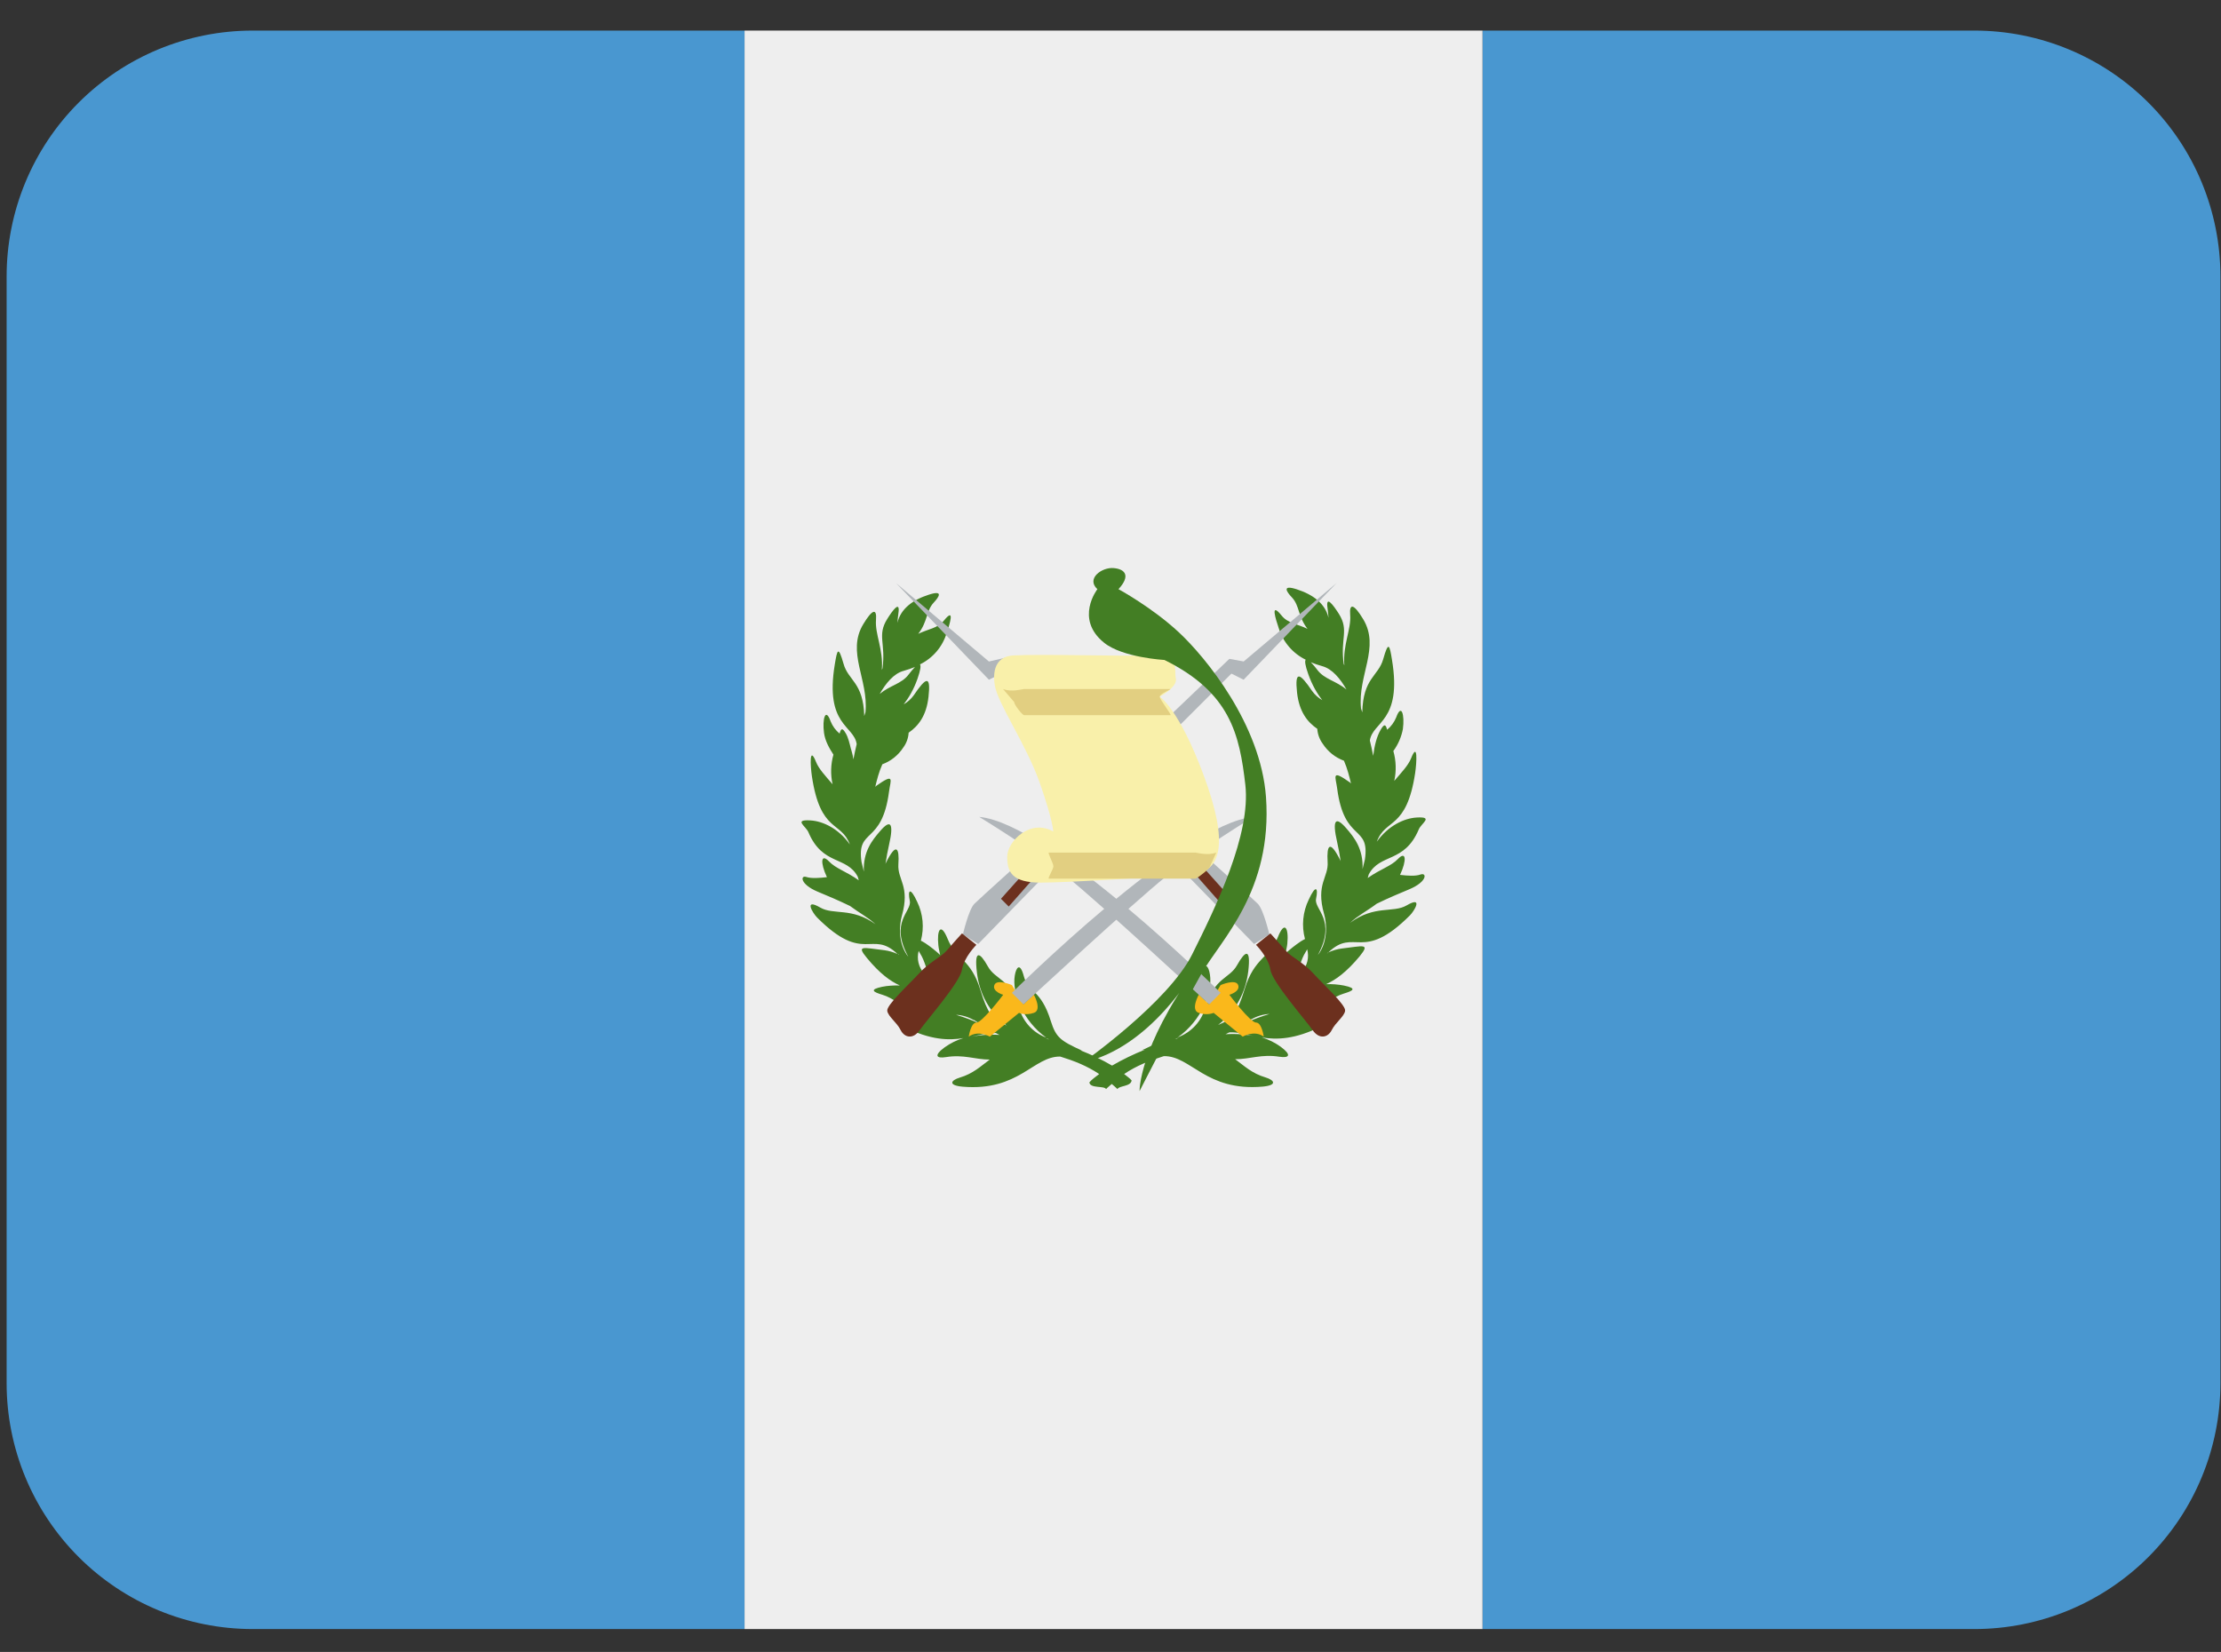 <svg width="207" height="154" viewBox="0 0 207 154" fill="none" xmlns="http://www.w3.org/2000/svg">
<rect x="0" y="0" width="207" height="154" fill="#333333" stroke="none"/>
<g clip-path="url(#clip0_2574_139)">
<path d="M184.022 2.852H138.171V151.868H184.022C190.102 151.868 195.933 149.452 200.232 145.153C204.532 140.854 206.947 135.022 206.947 128.942V25.777C206.947 19.697 204.532 13.866 200.232 9.566C195.933 5.267 190.102 2.852 184.022 2.852ZM23.543 2.852C17.462 2.852 11.631 5.267 7.332 9.566C3.033 13.866 0.617 19.697 0.617 25.777L0.617 128.942C0.617 135.022 3.033 140.854 7.332 145.153C11.631 149.452 17.462 151.868 23.543 151.868H69.394V2.852H23.543Z" fill="#4997D0"/>
<path d="M69.394 2.852H138.171V151.868H69.394V2.852Z" fill="#EEEEEE"/>
<path d="M130.486 81.562C131.134 80.175 131.042 79.292 130.292 80.077C129.632 80.765 128.67 81.006 127.472 81.854L127.569 81.516C128.618 79.533 130.888 80.49 132.229 77.326C132.464 76.742 133.662 76.117 132.028 76.214C130.859 76.283 129.386 76.977 128.32 78.467C129.134 76.254 131.094 77.383 131.896 72.053C132.04 71.073 132.154 69.073 131.507 70.712C131.243 71.365 130.613 72.019 129.948 72.798C130.151 71.877 130.121 70.92 129.862 70.013C130.306 69.405 130.61 68.706 130.75 67.967C130.928 66.666 130.618 65.514 130.125 66.883C129.943 67.329 129.654 67.723 129.283 68.03C129.157 67.571 129.036 67.411 128.681 68.03C128.309 68.672 128.108 69.491 127.993 70.403L127.982 70.46C127.896 69.978 127.781 69.503 127.672 69.033C127.936 67.245 130.693 67.296 129.736 61.519C129.512 60.12 129.409 59.714 128.916 61.45C128.458 63.061 127.036 63.193 126.967 66.413L126.847 66.041C126.532 62.952 128.647 60.367 127.048 57.719C126.199 56.309 125.747 56.183 125.838 57.329C125.947 58.665 125.145 60.08 125.294 62.023L125.236 61.897C124.898 59.507 125.758 58.785 124.789 57.232C124.285 56.441 123.534 55.398 123.729 56.705C123.769 56.968 123.792 57.278 123.821 57.599C123.511 56.246 122.342 55.415 120.863 54.939C119.465 54.486 119.889 55.151 120.405 55.69C121.139 56.475 120.949 57.438 121.861 58.625C120.875 58.149 120.021 58.103 119.453 57.392C118.336 56.011 118.915 57.776 119.184 58.573C119.381 59.206 119.705 59.793 120.137 60.296C120.569 60.8 121.099 61.21 121.694 61.502C121.591 61.616 121.637 62.017 121.935 62.854C122.302 63.886 122.755 64.654 123.242 65.273C122.869 65.061 122.547 64.772 122.296 64.425C121.121 62.688 120.663 62.493 120.886 64.562C121.087 66.356 121.849 67.313 122.772 67.944C122.806 68.447 122.983 68.93 123.282 69.337C123.752 70.064 124.446 70.62 125.259 70.918C125.575 71.652 125.747 72.334 125.913 73.039C125.873 73.01 125.844 72.959 125.798 72.93C124.039 71.686 124.48 72.403 124.623 73.486C125.282 78.593 127.701 76.839 127.208 80.135C127.142 80.432 127.07 80.728 126.99 81.023C127.076 79.126 126.199 78.054 125.477 77.217C124.48 76.065 124.136 76.398 124.629 78.53C124.744 79.028 124.858 79.647 124.956 80.301L124.933 80.232C123.935 78.22 123.643 78.799 123.735 80.329C123.849 81.802 122.606 82.387 123.408 85.213C123.649 86.038 123.769 87.625 122.967 88.841L122.829 89.024C124.595 85.763 122.462 84.788 122.657 83.803C122.892 82.685 122.6 82.49 121.975 83.871C121.42 85.012 121.296 86.315 121.626 87.539C121.494 87.614 121.396 87.654 121.224 87.769C120.727 88.103 120.256 88.475 119.815 88.881C119.866 88.571 119.952 88.273 119.981 87.963C120.124 86.502 119.723 85.786 119.098 87.368C118.313 89.31 116.903 89.27 116.009 92.188C115.304 94.543 114.782 95.019 113.688 95.483L113.527 95.552C115.184 94.268 116.095 92.543 116.341 90.537C116.599 88.313 116.049 88.634 115.298 89.975C114.582 91.265 113.218 91.076 112.352 93.89C112.179 94.531 111.854 95.121 111.406 95.611C110.957 96.101 110.397 96.475 109.773 96.704C112.037 95.093 113.029 92.434 112.765 90.841C112.645 90.05 112.272 89.563 111.917 90.869C111.493 92.474 110.318 92.084 109.366 95.128C108.879 96.675 108.455 96.99 106.426 97.907L106.724 97.85C105.663 98.27 104.634 98.768 103.646 99.34C102.697 98.788 101.706 98.311 100.683 97.913L100.849 97.942C98.843 97.031 98.419 96.721 97.938 95.191C97.009 92.182 95.834 92.572 95.416 90.99C95.072 89.689 94.705 90.17 94.579 90.95C94.316 92.52 95.296 95.139 97.508 96.733C96.898 96.503 96.352 96.133 95.912 95.651C95.473 95.17 95.154 94.592 94.981 93.964C94.132 91.185 92.785 91.374 92.075 90.101C91.335 88.772 90.785 88.456 91.049 90.652C91.284 92.629 92.183 94.337 93.817 95.603L93.473 95.46C92.527 95.013 92.034 94.469 91.37 92.285C90.499 89.396 89.1 89.442 88.321 87.528C87.69 85.969 87.306 86.668 87.455 88.113C87.484 88.422 87.564 88.72 87.621 89.024C87.188 88.62 86.722 88.252 86.229 87.923C86.057 87.809 85.959 87.769 85.827 87.694C86.151 86.48 86.027 85.191 85.478 84.061C84.859 82.708 84.572 82.897 84.796 83.992C84.996 84.983 82.876 85.94 84.658 89.196L84.526 89.024C83.69 87.814 83.821 86.221 84.051 85.384C84.847 82.599 83.627 82.02 83.73 80.564C83.833 79.046 83.535 78.478 82.555 80.467L82.526 80.547C82.624 79.894 82.738 79.281 82.853 78.788C83.34 76.678 82.985 76.352 82.016 77.492C81.3 78.323 80.428 79.384 80.514 81.258C80.435 80.962 80.362 80.663 80.297 80.364C79.815 77.12 82.2 78.839 82.859 73.796C82.996 72.724 83.437 72.013 81.689 73.245C81.644 73.274 81.615 73.326 81.575 73.354C81.741 72.655 81.913 71.979 82.234 71.251C83.037 70.954 83.722 70.405 84.188 69.686C84.484 69.283 84.657 68.804 84.687 68.305C85.592 67.68 86.343 66.729 86.538 64.958C86.767 62.923 86.315 63.112 85.157 64.826C84.909 65.168 84.59 65.454 84.223 65.663C84.698 65.049 85.151 64.299 85.512 63.278C85.799 62.453 85.845 62.052 85.742 61.937C86.332 61.65 86.857 61.244 87.284 60.745C87.711 60.246 88.031 59.665 88.223 59.037C88.493 58.246 89.06 56.51 87.96 57.868C87.392 58.573 86.555 58.619 85.581 59.089C86.487 57.92 86.297 56.962 87.02 56.183C87.524 55.644 87.954 54.991 86.573 55.438C85.1 55.908 83.948 56.733 83.638 58.069C83.667 57.753 83.69 57.444 83.73 57.186C83.925 55.891 83.174 56.928 82.692 57.702C81.73 59.238 82.566 59.954 82.251 62.304L82.188 62.447C82.337 60.522 81.54 59.123 81.644 57.799C81.735 56.67 81.294 56.796 80.457 58.189C78.881 60.797 80.956 63.347 80.663 66.391L80.549 66.752C80.463 63.594 79.059 63.468 78.617 61.874C78.124 60.155 78.033 60.562 77.803 61.943C76.864 67.651 79.592 67.6 79.844 69.371C79.731 69.84 79.63 70.312 79.54 70.787L79.523 70.706C79.483 70.397 79.397 70.139 79.328 69.864L79.305 69.801C79.179 69.302 79.064 68.786 78.841 68.391C78.491 67.778 78.377 67.938 78.251 68.391C77.884 68.087 77.599 67.697 77.419 67.256C76.938 65.898 76.623 67.038 76.8 68.328C76.904 69.073 77.27 69.721 77.677 70.351C77.423 71.251 77.396 72.2 77.597 73.114C76.938 72.34 76.319 71.692 76.061 71.044C75.413 69.428 75.528 71.4 75.671 72.374C76.462 77.659 78.405 76.524 79.208 78.725C78.153 77.24 76.703 76.552 75.54 76.484C73.923 76.386 75.104 77.011 75.345 77.584C76.669 80.719 78.904 79.773 79.941 81.728L80.039 82.066C78.852 81.223 77.912 80.983 77.259 80.301C76.514 79.527 76.428 80.404 77.07 81.774C76.371 81.854 75.626 81.911 75.156 81.757C74.571 81.562 74.571 82.439 76.193 83.121C76.932 83.43 78.102 83.912 79.225 84.462C80.056 85.086 80.887 85.51 81.603 86.164C79.374 84.559 77.695 85.333 76.445 84.605C74.892 83.705 75.734 85.115 76.164 85.545C80.543 89.929 81.231 86.617 83.655 88.944C83.262 88.76 82.842 88.638 82.412 88.582C80.469 88.359 79.775 88.072 80.79 89.299C81.999 90.766 82.99 91.477 83.862 91.867C83.288 91.861 82.733 91.889 82.222 91.993C80.973 92.256 81.403 92.486 82.245 92.738C83.277 93.047 83.93 93.769 85.077 94.239H85.065C83.185 94.824 82.864 95.042 84.291 95.747C86.727 96.968 88.43 97.002 89.782 96.778C89.156 96.969 88.565 97.261 88.034 97.644C87.002 98.406 87.283 98.693 88.166 98.549C89.834 98.28 90.871 98.779 92.247 98.779C91.41 99.392 90.711 100.085 89.455 100.458C88.613 100.71 88.338 101.18 89.713 101.306C94.969 101.753 96.304 98.463 98.815 98.498C100.099 98.893 101.302 99.363 102.443 100.126C102.099 100.389 101.732 100.659 101.531 100.905C101.594 101.495 102.947 101.203 103.085 101.53C103.257 101.346 103.44 101.215 103.618 101.054C103.795 101.215 103.973 101.346 104.151 101.53C104.283 101.203 105.406 101.306 105.469 100.722C105.314 100.527 105.01 100.326 104.77 100.126C105.939 99.34 107.16 98.865 108.472 98.458C111.011 98.423 112.364 101.753 117.677 101.3C119.064 101.174 118.794 100.699 117.946 100.441C116.674 100.068 115.963 99.363 115.115 98.744C116.508 98.75 117.562 98.246 119.247 98.515C120.141 98.653 120.422 98.366 119.373 97.592C118.837 97.204 118.241 96.908 117.608 96.715C118.978 96.939 120.703 96.91 123.167 95.672C124.612 94.962 124.285 94.738 122.394 94.148H122.382C123.54 93.672 124.199 92.944 125.236 92.629C126.096 92.371 126.526 92.142 125.259 91.878C124.714 91.775 124.158 91.73 123.603 91.746C124.486 91.351 125.494 90.629 126.727 89.144C127.735 87.9 127.042 88.198 125.082 88.422C124.636 88.476 124.203 88.602 123.798 88.795C126.268 86.416 126.95 89.792 131.398 85.344C131.822 84.926 132.676 83.487 131.105 84.404C129.839 85.144 128.125 84.341 125.838 86.026C126.578 85.333 127.449 84.903 128.308 84.25C129.438 83.694 130.613 83.212 131.363 82.897C133.008 82.204 133.008 81.327 132.406 81.522C131.942 81.699 131.197 81.642 130.486 81.562ZM90.711 95.048L91.312 95.426C90.595 95.106 89.858 94.833 89.106 94.606C89.693 94.633 90.265 94.806 90.768 95.111L90.711 95.048ZM97.76 96.904L97.456 96.813L97.668 96.847L97.76 96.904ZM85.621 88.646C85.673 88.726 85.684 88.772 85.742 88.863C86.234 89.631 86.315 90.422 86.79 91.356C86.564 91.157 86.343 90.952 86.126 90.743C85.874 90.463 85.696 90.124 85.608 89.758C85.52 89.392 85.525 89.01 85.621 88.646ZM84.675 62.894C84.034 63.748 82.973 63.88 81.987 64.694C82.555 63.708 83.294 62.785 84.223 62.539C84.584 62.442 84.933 62.316 85.277 62.178C85.111 62.356 84.916 62.579 84.675 62.894ZM83.701 88.915L83.793 89.018L83.724 88.978L83.701 88.915ZM90.212 96.721C91.198 96.52 92.017 96.263 92.82 96.308L93.158 96.48C92.169 96.413 91.176 96.494 90.212 96.721ZM122.789 62.465C122.599 62.209 122.392 61.966 122.17 61.737C122.514 61.88 122.869 62 123.236 62.103C124.176 62.356 124.927 63.29 125.494 64.281C124.503 63.462 123.437 63.324 122.789 62.465ZM118.324 94.526C117.567 94.753 116.824 95.026 116.101 95.346L116.662 94.99L116.634 95.025C117.149 94.725 117.729 94.554 118.324 94.526ZM121.706 88.72L121.832 88.497C121.93 88.863 121.935 89.249 121.847 89.618C121.759 89.987 121.581 90.329 121.328 90.612C121.105 90.829 120.876 91.039 120.64 91.242C121.127 90.296 121.207 89.5 121.706 88.72ZM109.647 96.796L109.888 96.755L109.538 96.864C109.577 96.846 109.613 96.823 109.647 96.796ZM114.221 96.417L114.576 96.24C115.413 96.2 116.261 96.48 117.304 96.681C116.295 96.44 115.256 96.351 114.221 96.417ZM123.678 88.886L123.764 88.783L123.746 88.841C123.718 88.852 123.7 88.875 123.678 88.886Z" fill="#437E24"/>
<path d="M95.726 79.789C95.726 79.789 91.353 83.721 90.814 84.254C90.281 84.787 89.742 87.114 89.742 87.114L91.169 88.002L97.514 81.486L95.726 79.789Z" fill="#B1B6BA"/>
<path d="M89.658 87.016L90.999 88.082C90.999 88.082 89.836 89.24 89.658 90.404C89.481 91.567 86.351 95.132 85.727 96.026C85.102 96.926 84.294 96.737 83.939 96.026C83.589 95.316 82.786 94.777 82.695 94.244C82.597 93.711 84.661 91.831 85.641 90.765C86.615 89.687 87.687 89.246 88.225 88.627C88.764 87.991 89.658 87.016 89.658 87.016ZM96.003 80.758L93.292 83.79L94.014 84.512L96.622 81.56L96.003 80.758Z" fill="#6C301E"/>
<path d="M83.504 54.352L92.17 63.367L94.313 62.295L93.643 61.327L92.17 61.671L83.504 54.352Z" fill="#B1B6BA"/>
<path d="M94.312 91.833L95.384 93.627L96.359 92.728C96.359 92.728 97.15 94.16 96.359 94.424C95.562 94.699 94.972 94.424 94.972 94.424L92.255 96.642C92.255 96.642 91.183 95.994 90.289 96.642C90.289 96.642 90.472 95.329 91.011 95.329C91.544 95.329 93.499 92.739 93.499 92.739C93.499 92.739 92.461 92.447 92.673 91.839C92.885 91.22 94.312 91.833 94.312 91.833Z" fill="#FAB81B"/>
<path d="M94.312 92.559C94.312 92.559 110.206 76.752 116.82 76.156C116.82 76.156 111.816 79.2 108.693 81.698C105.563 84.203 95.39 93.637 95.39 93.637L94.312 92.559Z" fill="#B1B6BA"/>
<path d="M112.327 79.789C112.327 79.789 116.706 83.721 117.228 84.254C117.766 84.787 118.305 87.114 118.305 87.114L116.884 88.002L110.539 81.486L112.327 79.789Z" fill="#B1B6BA"/>
<path d="M118.401 87.016L117.06 88.082C117.06 88.082 118.223 89.24 118.401 90.404C118.579 91.567 121.714 95.132 122.333 96.026C122.958 96.926 123.766 96.737 124.121 96.026C124.476 95.316 125.273 94.777 125.365 94.244C125.468 93.711 123.393 91.831 122.419 90.765C121.445 89.687 120.373 89.246 119.834 88.627C119.295 87.991 118.401 87.016 118.401 87.016ZM112.051 80.758L114.762 83.79L114.045 84.512L111.438 81.56L112.051 80.758Z" fill="#6C301E"/>
<path d="M108.286 67.428L107.277 70.283L115.903 61.663L114.579 61.422L108.286 67.428Z" fill="#B1B6BA"/>
<path d="M124.573 54.352L115.907 63.367L113.77 62.295L115.907 61.671L124.573 54.352Z" fill="#B1B6BA"/>
<path d="M113.76 91.833L112.7 93.627L111.725 92.728C111.725 92.728 110.929 94.16 111.725 94.424C112.51 94.699 113.112 94.424 113.112 94.424L115.823 96.642C115.823 96.642 116.901 95.994 117.783 96.642C117.783 96.642 117.606 95.329 117.067 95.329C116.528 95.329 114.579 92.739 114.579 92.739C114.579 92.739 115.611 92.447 115.399 91.839C115.193 91.22 113.76 91.833 113.76 91.833Z" fill="#FAB81B"/>
<path d="M113.767 92.559C113.767 92.559 97.874 76.752 91.266 76.156C91.266 76.156 96.275 79.2 99.393 81.698C102.522 84.203 112.701 93.637 112.701 93.637L113.767 92.559Z" fill="#B1B6BA"/>
<path d="M94.412 61.105C97.008 60.956 104.499 61.196 107.273 61.105C110.036 61.019 109.411 62.446 109.589 63.254C109.767 64.056 108.082 64.95 108.082 64.95C108.082 64.95 109.858 66.022 112.185 72.275C114.501 78.528 113.962 81.377 110.844 81.566C107.726 81.743 99.685 82.282 96.997 82.282C94.32 82.282 93.874 81.302 93.874 79.869C93.874 78.442 96.017 76.293 98.161 77.514C98.161 77.514 98.16 76.562 96.911 72.992C95.662 69.421 92.979 65.581 92.716 63.884C92.441 62.176 93.071 61.185 94.412 61.105Z" fill="#F9F0AA"/>
<path d="M102.277 54.925C101.205 53.939 102.695 52.867 103.784 52.959C104.862 53.05 105.4 53.669 104.243 54.925C104.243 54.925 107.372 56.621 109.865 58.942C112.364 61.263 117.499 67.528 117.992 74.302C118.617 83.054 113.797 87.605 112.003 90.728C110.221 93.858 106.209 101.716 106.209 101.716C106.209 101.716 106.117 97.698 111.39 90.373C111.39 90.373 107.286 97.698 100.941 99.039C100.941 99.039 108.879 93.445 111.109 88.975C113.338 84.516 116.594 77.804 116.067 73.162C115.528 68.514 114.691 64.57 108.53 61.527C108.53 61.527 104.627 61.309 102.907 59.922C100.133 57.693 102.277 54.925 102.277 54.925Z" fill="#437E24"/>
<path d="M108.088 64.951C108.088 65.22 109.246 66.67 109.091 66.67H95.445C95.296 66.67 94.528 65.725 94.528 65.455L93.484 64.234C94.298 64.55 95.29 64.234 95.439 64.234H109.079C109.24 64.234 108.088 64.676 108.088 64.951ZM98.178 80.758C98.178 81.027 97.605 81.91 97.76 81.91H111.406C111.55 81.91 112.811 80.964 112.811 80.695L113.361 79.48C112.547 79.795 111.555 79.48 111.406 79.48H97.76C97.611 79.48 98.178 80.483 98.178 80.758Z" fill="#E2CF81"/>
</g>
<defs>
<clipPath id="clip0_2574_139">
<rect width="206.33" height="153.174" fill="white" transform="translate(0.617 0.773)"/>
</clipPath>
</defs>
</svg>
